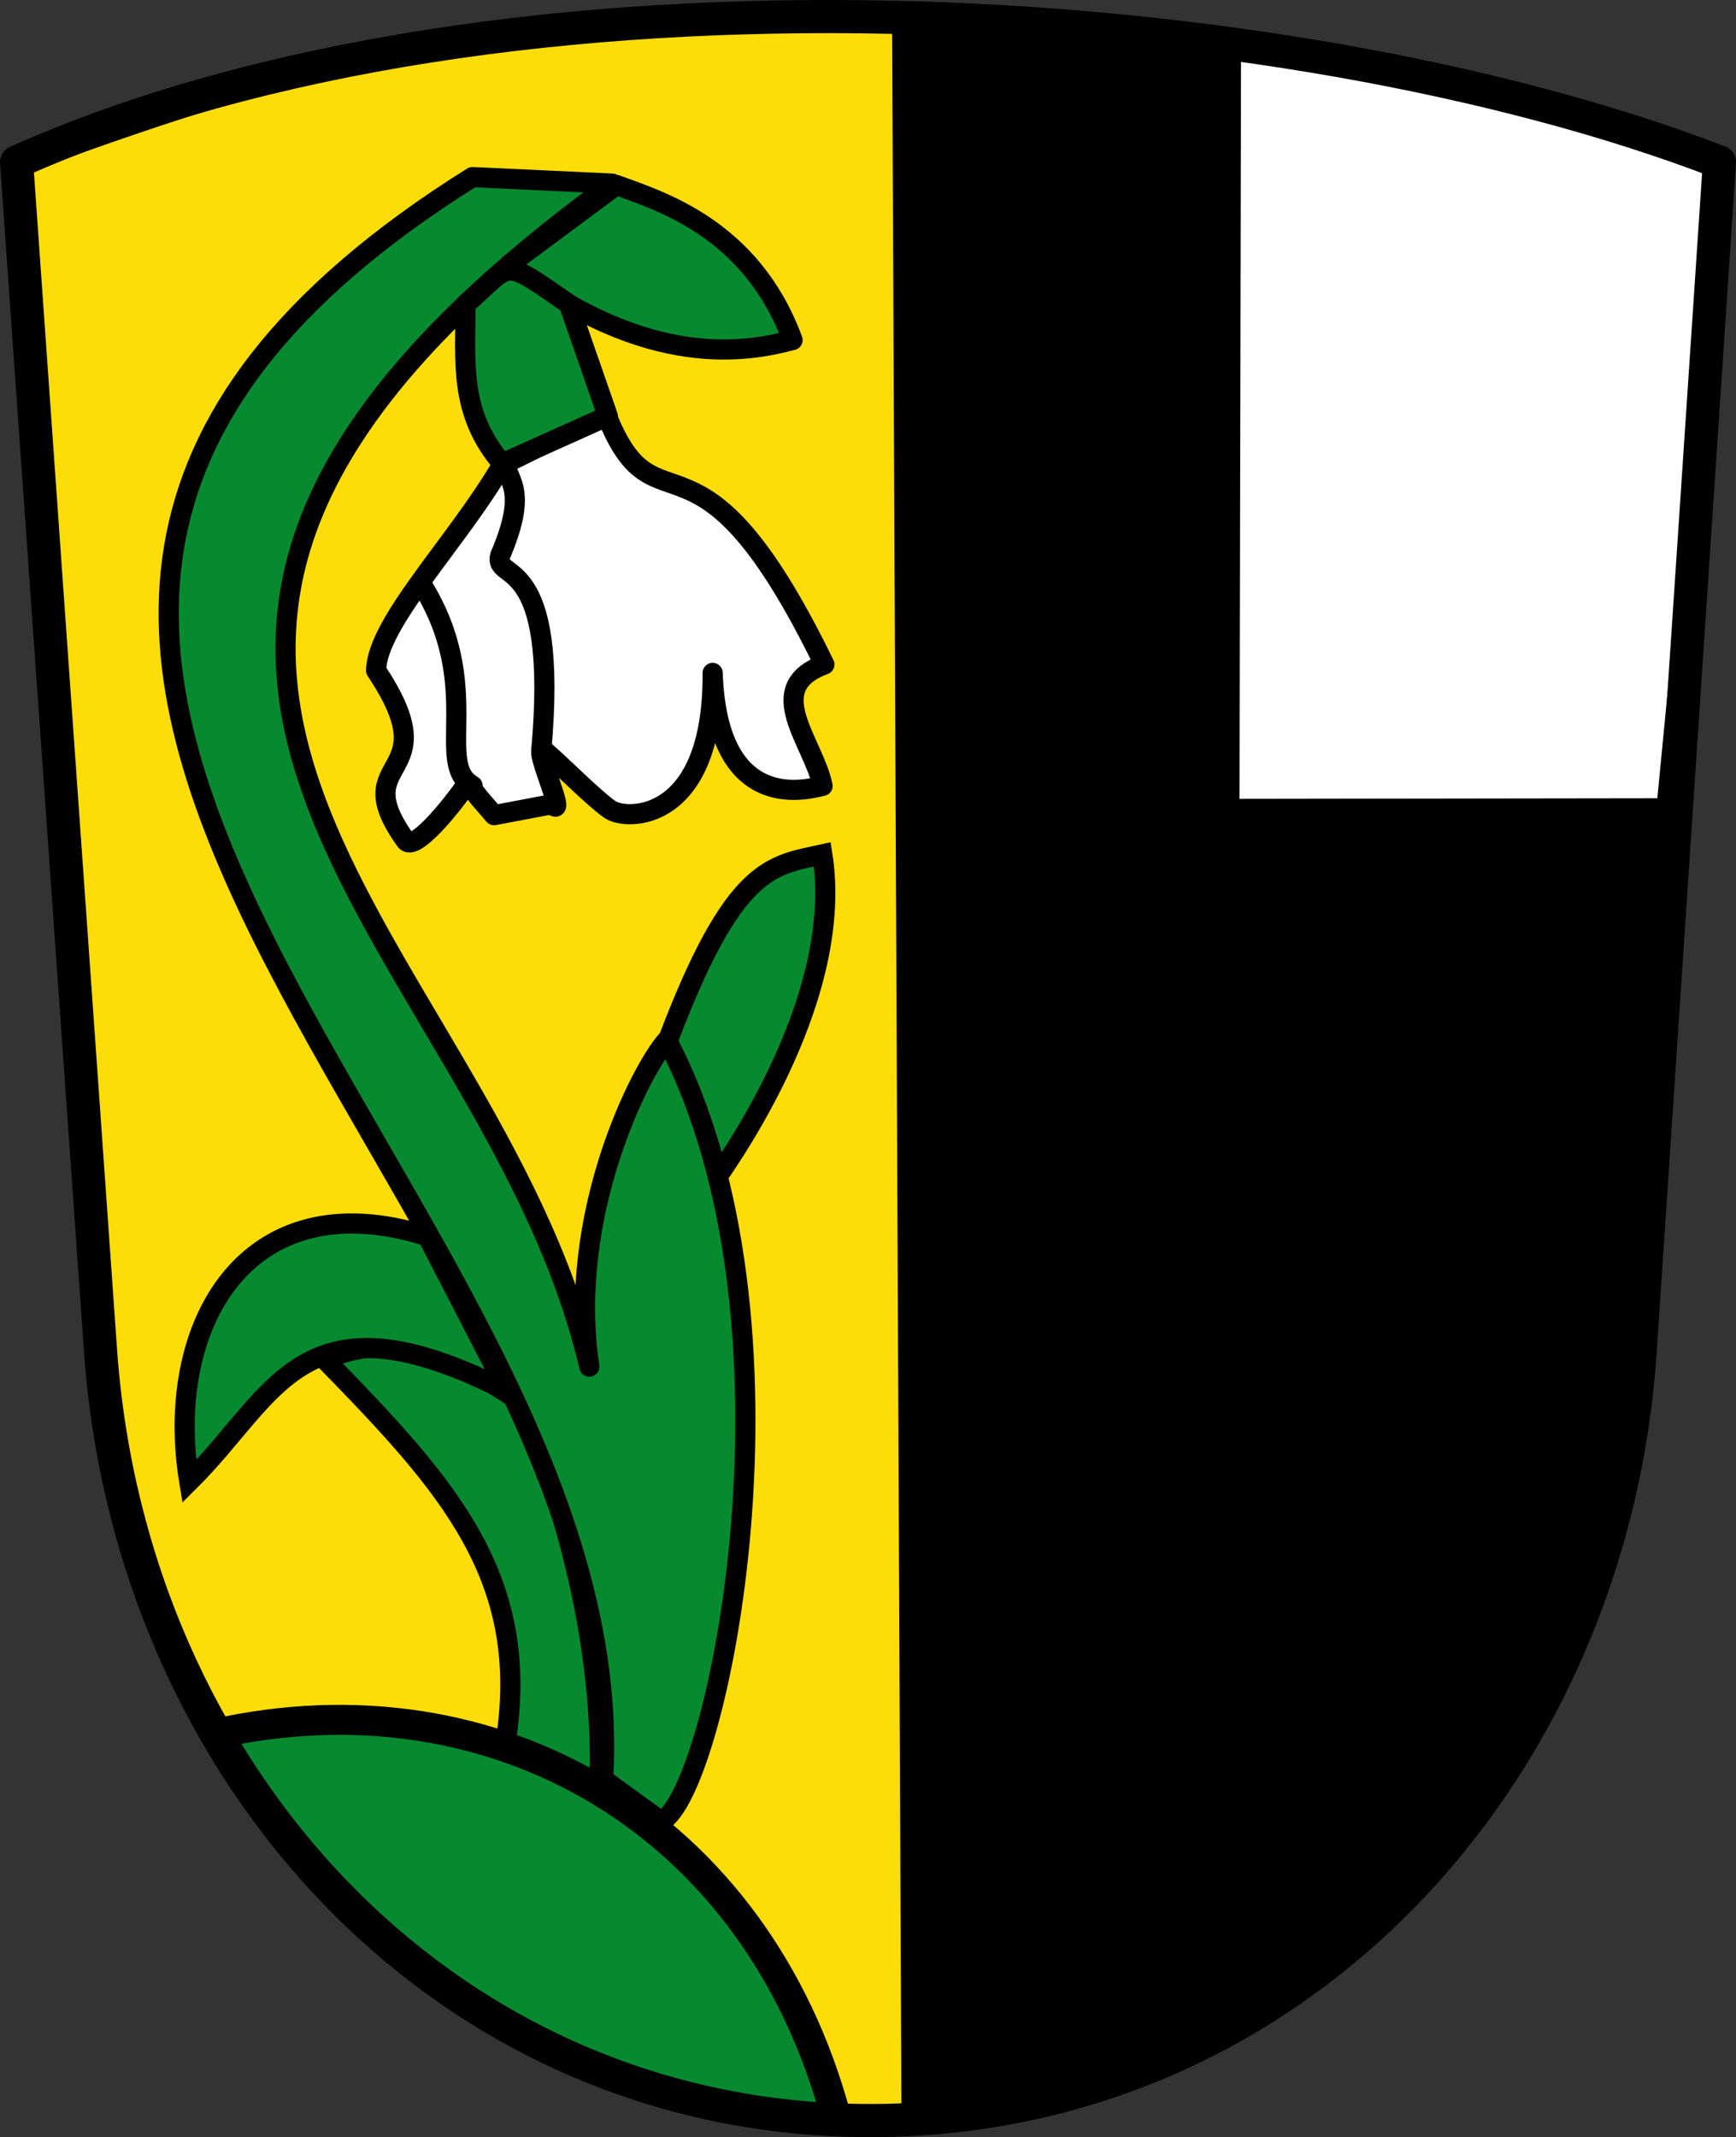 <?xml version="1.0" encoding="UTF-8" standalone="no"?>
<!-- Created with Inkscape (http://www.inkscape.org/) -->

<svg
   xmlns:dc="http://purl.org/dc/elements/1.1/"
   xmlns:cc="http://creativecommons.org/ns#"
   xmlns:rdf="http://www.w3.org/1999/02/22-rdf-syntax-ns#"
   xmlns:svg="http://www.w3.org/2000/svg"
   xmlns="http://www.w3.org/2000/svg"
   xmlns:sodipodi="http://sodipodi.sourceforge.net/DTD/sodipodi-0.dtd"
   xmlns:inkscape="http://www.inkscape.org/namespaces/inkscape"
   width="500"
   height="615.435"
   id="svg2"
   sodipodi:version="0.32"
   inkscape:version="0.48.4 r9939"
   sodipodi:docname="Wappen Ettenstatt.svg"
   version="1.0">
  <rect width="100%" height="100%" fill="#333333" stroke="none"/>
  <defs
     id="defs4" />
  <sodipodi:namedview
     id="base"
     pagecolor="#ffffff"
     bordercolor="#666666"
     borderopacity="1.0"
     inkscape:pageopacity="0.0"
     inkscape:pageshadow="2"
     inkscape:zoom="0.35355339"
     inkscape:cx="353.15377"
     inkscape:cy="-16.878524"
     inkscape:document-units="px"
     inkscape:current-layer="layer1"
     inkscape:window-width="876"
     inkscape:window-height="901"
     inkscape:window-x="-3"
     inkscape:window-y="0"
     showborder="true"
     inkscape:showpageshadow="true"
     height="616px"
     showgrid="false"
     inkscape:window-maximized="0" />
  <g
     inkscape:label="Ebene 1"
     inkscape:groupmode="layer"
     id="layer1"
     transform="translate(-424.145,-64.295)">
    <path
       style="opacity:1;fill:black;fill-opacity:1;fill-rule:nonzero;stroke:none;stroke-width:5;stroke-linecap:butt;stroke-linejoin:round;stroke-miterlimit:4;stroke-opacity:1"
       d="M 896.547,453.234 C 888.403,575.354 797.214,674.957 674.823,674.957 C 552.431,674.957 461.724,575.321 453.099,453.234 L 428.918,110.955 C 570.243,47.934 794.328,62.768 919.372,110.955 L 896.547,453.234 z "
       id="path1951"
       sodipodi:nodetypes="cssccz" />
    <path
       style="opacity:1;fill:#fcdd09;fill-opacity:1;fill-rule:nonzero;stroke:none;stroke-width:4.934;stroke-linecap:butt;stroke-linejoin:round;stroke-miterlimit:4;stroke-opacity:1"
       d="M 683.776,671.41 C 558.636,674.057 466.826,582.939 457.829,455.599 L 433.649,113.32 C 522.179,81.549 542.182,77.753 681.088,70.157 L 683.776,671.41 z "
       id="path2840"
       sodipodi:nodetypes="csccc" />
    <path
       style="opacity:1;fill:white;fill-opacity:1;fill-rule:nonzero;stroke:none;stroke-width:4.934;stroke-linecap:butt;stroke-linejoin:round;stroke-miterlimit:4;stroke-opacity:1"
       d="M 781.152,294.343 L 901.486,294.176 L 918.937,114.26 C 857.012,96.453 854.909,90.752 781.577,81.348 L 781.152,294.343 z "
       id="path2843"
       sodipodi:nodetypes="ccccc" />
    <path
       style="opacity:1;fill:white;fill-opacity:1;fill-rule:nonzero;stroke:black;stroke-width:5.804;stroke-linecap:butt;stroke-linejoin:round;stroke-miterlimit:4;stroke-opacity:1"
       d="M 568.784,198.156 C 586.475,189.715 573.977,194.838 598.915,184.069 C 613.479,220.443 624.76,179.952 661.577,255.646 C 643.328,262.45 658.468,277.932 661.065,290.622 C 658.501,291.02 630.855,300.311 629.407,258.073 C 629.666,301.301 604.548,300.732 599.812,297.404 C 595.075,294.075 586.478,285.327 581.345,280.858 C 576.211,276.389 588.141,301.033 583.07,295.903 L 566.457,299.039 C 561.909,293.726 562.467,294.651 558.901,289.635 C 553.856,297.036 542.913,310.322 540.788,306.082 C 523.406,281.667 553.876,289.36 532.472,257.399 C 532.63,243.709 556.149,219.998 568.784,198.156 z "
       id="path2870"
       sodipodi:nodetypes="ccccccccccccc" />
    <path
       style="opacity:1;fill:none;fill-opacity:1;fill-rule:nonzero;stroke:black;stroke-width:5.804;stroke-linecap:butt;stroke-linejoin:round;stroke-miterlimit:4;stroke-opacity:1"
       d="M 580.003,280.843 C 585.362,222.445 565.965,232.158 568.227,224.248 C 576.297,205.467 570.339,202.902 569.844,198.134"
       id="path2862"
       sodipodi:nodetypes="ccs" />
    <path
       style="opacity:1;fill:#078930;fill-opacity:1;fill-rule:nonzero;stroke:none;stroke-width:4.468;stroke-linecap:butt;stroke-linejoin:round;stroke-miterlimit:4;stroke-opacity:1"
       d="M 664.982,674.089 C 629.759,674.783 527.833,648.677 485.772,563.674 C 566.671,545.413 642.209,589.102 664.982,674.089 z "
       id="path2845"
       sodipodi:nodetypes="ccc" />
    <path
       style="opacity:1;fill:none;fill-opacity:1;fill-rule:nonzero;stroke:black;stroke-width:9.546;stroke-linecap:butt;stroke-linejoin:round;stroke-miterlimit:4;stroke-opacity:1"
       d="M 896.547,453.234 C 888.403,575.354 797.214,674.957 674.823,674.957 C 552.431,674.957 461.724,575.321 453.099,453.234 L 428.918,110.955 C 570.243,47.934 794.328,62.768 919.372,110.955 L 896.547,453.234 z "
       id="path2894"
       sodipodi:nodetypes="cssccz" />
    <path
       style="opacity:1;fill:#078930;fill-opacity:1;fill-rule:nonzero;stroke:black;stroke-width:5.804;stroke-linecap:butt;stroke-linejoin:miter;stroke-miterlimit:4;stroke-opacity:1"
       d="M 517.828,455.908 C 535.519,447.467 554.776,454.681 574.688,468.451 C 589.252,504.825 597.872,541.199 596.847,577.573 L 569.671,566.703 C 577.432,518.79 553.406,492.348 517.828,455.908 z "
       id="rect2849"
       sodipodi:nodetypes="ccccc" />
    <path
       style="opacity:1;fill:#078930;fill-opacity:1;fill-rule:nonzero;stroke:black;stroke-width:5.804;stroke-linecap:butt;stroke-linejoin:miter;stroke-miterlimit:4;stroke-opacity:1"
       d="M 660.984,310.338 C 667.322,350.142 636.477,395.084 629.627,404.827 L 616.502,363.94 C 635.509,313.668 646.327,313.53 660.984,310.338 z "
       id="path2852"
       sodipodi:nodetypes="cccc" />
    <path
       style="opacity:1;fill:#078930;fill-opacity:1;fill-rule:nonzero;stroke:black;stroke-width:5.804;stroke-linecap:butt;stroke-linejoin:round;stroke-miterlimit:4;stroke-opacity:1"
       d="M 560.223,115.296 L 600.473,117.172 C 408.772,256.612 564.55,332.425 593.883,457.854 C 587.301,414.176 608.8,372.021 616.248,363.854 C 658.984,445.239 630.87,580.834 614.575,588.789 L 597.852,576.664 C 608.121,407.504 339.091,253.752 560.223,115.296 z "
       id="path2854"
       sodipodi:nodetypes="ccccccc" />
    <path
       style="opacity:1;fill:#078930;fill-opacity:1;fill-rule:nonzero;stroke:black;stroke-width:5.804;stroke-linecap:butt;stroke-linejoin:miter;stroke-miterlimit:4;stroke-opacity:1"
       d="M 478.653,490.934 C 471.281,446.291 494.865,403.688 547.262,420.297 L 570.301,464.969 C 511.045,434.752 504.018,465.805 478.653,490.934 z "
       id="path2856"
       sodipodi:nodetypes="cccc" />
    <path
       style="opacity:1;fill:#078930;fill-opacity:1;fill-rule:nonzero;stroke:black;stroke-width:5.804;stroke-linecap:butt;stroke-linejoin:round;stroke-miterlimit:4;stroke-opacity:1"
       d="M 570.89,140.439 L 601.691,117.573 C 613.594,122.018 640.429,129.694 652.412,162.224 C 639.914,165.504 611.042,171.402 570.89,140.439 z "
       id="path2858"
       sodipodi:nodetypes="cccc" />
    <path
       style="opacity:1;fill:#078930;fill-opacity:1;fill-rule:nonzero;stroke:black;stroke-width:5.804;stroke-linecap:butt;stroke-linejoin:round;stroke-miterlimit:4;stroke-opacity:1"
       d="M 558.223,151.945 C 572.071,139.956 568.064,138.075 587.977,151.845 L 599.197,184.102 L 568.769,197.769 C 556.285,183.067 558.221,168.807 558.223,151.945 z "
       id="path2860"
       sodipodi:nodetypes="ccccc" />
    <path
       style="opacity:1;fill:none;fill-opacity:1;fill-rule:nonzero;stroke:black;stroke-width:5.804;stroke-linecap:round;stroke-linejoin:round;stroke-miterlimit:4;stroke-opacity:1"
       d="M 560.233,290.531 C 549.036,284.165 563.873,261.961 545.64,232.655"
       id="path2890"
       sodipodi:nodetypes="cs" />
    <path
       style="opacity:1;fill:none;fill-opacity:1;fill-rule:nonzero;stroke:black;stroke-width:8.644;stroke-linecap:butt;stroke-linejoin:round;stroke-miterlimit:4;stroke-opacity:1"
       d="M 485.772,563.674 C 566.671,545.413 642.209,589.102 664.982,674.089"
       id="path2892"
       sodipodi:nodetypes="cc" />
  </g>
</svg>
